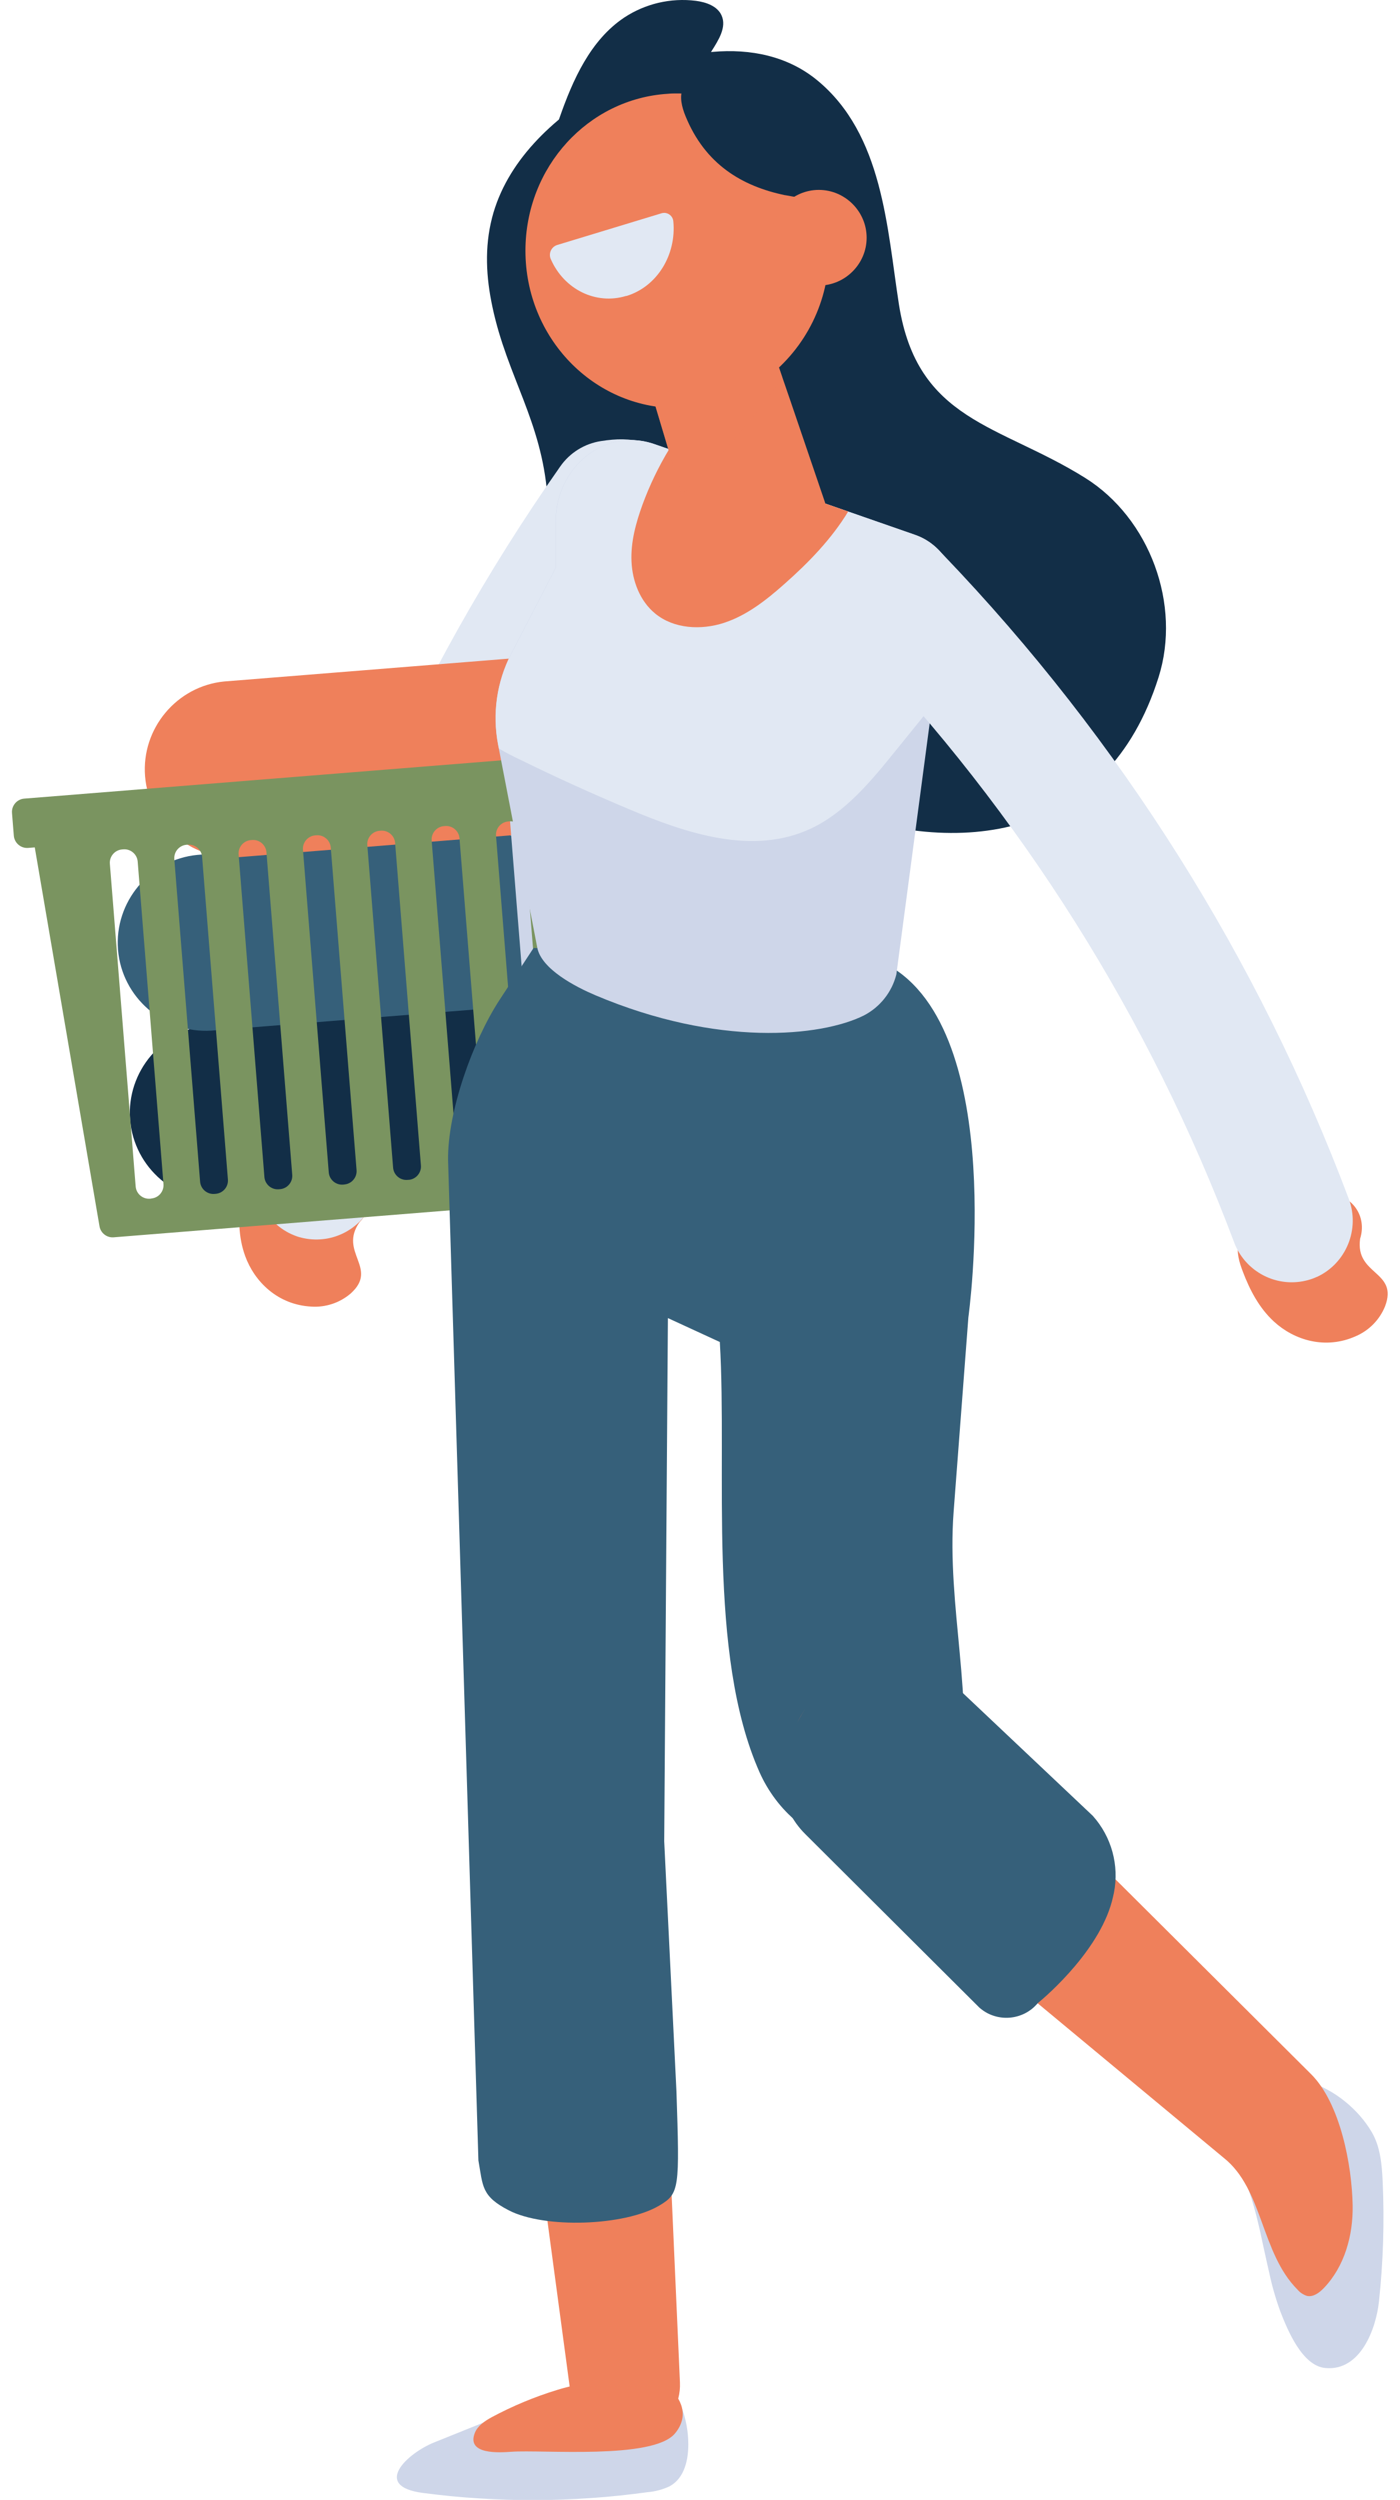<svg xmlns="http://www.w3.org/2000/svg" xmlns:xlink="http://www.w3.org/1999/xlink" xmlns:serif="http://www.serif.com/" width="100%" height="100%" viewBox="0 0 1296 2313" xml:space="preserve" style="fill-rule:evenodd;clip-rule:evenodd;stroke-linejoin:round;stroke-miterlimit:2;">    <g transform="matrix(4.167,0,0,4.167,0,0)">        <g transform="matrix(1,0,0,0.708,0,0)">            <g transform="matrix(0.708,0,0,1,88.162,-0.006)">                <path d="M30,96.31C28,86.99 27.48,77.63 29.87,68.31C34.42,50.61 48.93,37.08 64.68,27.83C85.26,15.74 113.42,10 131.9,25.18C152.56,42.18 153.8,71.52 157.53,95.4C163.29,132.22 189,133 216,149.9C236.26,162.59 246.22,189.64 239,212.43C206.79,314.43 53.56,237.43 47.23,155.49C45.42,132 34.59,118 30,96.31" style="fill:rgb(18,46,71);fill-rule:nonzero;"></path>            </g>            <g transform="matrix(0.706,0.064,-0.046,0.998,108.565,-2.8)">                <g transform="matrix(0.915,0.402,-0.402,0.915,-135.728,-89.156)">                    <path d="M302.25,388.48C304.49,381.48 299.8,374.59 292.06,374.26C285.2,373.98 278.41,375.76 272.57,379.37C268.57,381.91 264.89,385.57 264.05,389.83C263.43,392.92 264.36,395.94 265.43,398.76C267.63,404.57 270.57,410.22 275.23,414.49C281.54,420.29 291.37,423.38 301,419.01C305.118,417.211 308.375,413.872 310.07,409.71C314.34,398.47 300.62,400.05 302.25,388.48" style="fill:rgb(239,128,91);fill-rule:nonzero;"></path>                </g>                <g transform="matrix(-0.977,0.215,0.215,0.977,162.217,-59.539)">                    <path d="M288.71,400.44C288.31,400.63 287.91,400.79 287.49,400.95C285.343,401.746 283.071,402.154 280.782,402.154C272.718,402.154 265.467,397.097 262.68,389.53C236.256,319.295 195.84,255.152 143.89,201C136.512,193.343 136.221,178.07 143.792,170.603C148.969,168.573 152.617,168.083 157.613,168.083C162.847,168.083 167.859,170.23 171.47,174.02C227.112,232.04 270.399,300.758 298.7,376C302.274,385.465 297.88,396.218 288.7,400.47" style="fill:rgb(225,232,243);fill-rule:nonzero;"></path>                </g>            </g>            <g transform="matrix(0.574,-0.065,0.046,0.812,0.645,219.287)">                <g id="Forme1">                    <g id="Corbeille-Linge">                        <path d="M219.22,199.22L69.92,199.22C51.307,199.22 35.99,183.903 35.99,165.29C35.99,146.677 51.307,131.36 69.92,131.36L219.22,131.36C237.833,131.36 253.15,146.677 253.15,165.29C253.15,183.903 237.833,199.22 219.22,199.22" style="fill:rgb(18,46,71);fill-rule:nonzero;"></path>                        <path d="M179.7,133.6L69.92,133.6C51.524,133.284 36.563,118.064 36.563,99.665C36.563,81.266 51.524,66.046 69.92,65.73L179.7,65.73C198.096,66.046 213.057,81.266 213.057,99.665C213.057,118.064 198.096,133.284 179.7,133.6" style="fill:rgb(54,96,122);fill-rule:nonzero;"></path>                        <path d="M195.44,67.87L85.66,67.87C67.264,67.554 52.303,52.334 52.303,33.935C52.303,15.536 67.264,0.316 85.66,0L195.44,0C213.836,0.316 228.797,15.536 228.797,33.935C228.797,52.334 213.836,67.554 195.44,67.87" style="fill:rgb(239,128,91);fill-rule:nonzero;"></path>                        <path d="M246.53,174.13L246.53,55.23C246.53,39.425 259.535,26.42 275.34,26.42C291.145,26.42 304.15,39.425 304.15,55.23L304.15,174.13C304.15,189.935 291.145,202.94 275.34,202.94C259.535,202.94 246.53,189.935 246.53,174.13" style="fill:rgb(54,96,122);fill-rule:nonzero;"></path>                        <path d="M191.27,148.28L191.27,12.55C191.27,8.993 194.193,6.065 197.75,6.06L242.41,6.06C245.967,6.065 248.89,8.993 248.89,12.55L248.89,148.28C248.89,151.835 245.965,154.76 242.41,154.76L197.75,154.76C194.195,154.76 191.27,151.835 191.27,148.28" style="fill:rgb(206,214,233);fill-rule:nonzero;"></path>                        <path d="M326.56,38.8L5.13,38.8C2.316,38.8 -0,41.116 0,43.93L0,52.71C0,55.524 2.316,57.84 5.13,57.84L326.56,57.84C329.374,57.84 331.69,55.524 331.69,52.71L331.69,43.93C331.69,41.116 329.374,38.8 326.56,38.8" style="fill:rgb(122,148,96);fill-rule:nonzero;"></path>                        <path d="M7.31,53.55L20.94,205.25C21.172,207.877 23.402,209.915 26.04,209.91L305.65,209.91C308.288,209.915 310.518,207.877 310.75,205.25L324.39,53.55C324.401,53.414 324.406,53.277 324.406,53.14C324.406,50.325 322.095,48.007 319.28,48L12.42,48C9.604,48.006 7.29,50.324 7.29,53.14C7.29,53.29 7.297,53.44 7.31,53.59M41.71,196.21L41.2,196.21C38.39,196.21 36.075,193.9 36.07,191.09L36.07,66.45C36.07,63.636 38.386,61.32 41.2,61.32L41.71,61.32C44.524,61.32 46.84,63.636 46.84,66.45L46.84,191.05C46.835,193.86 44.52,196.17 41.71,196.17M66.61,196.36L66.1,196.36C63.299,196.349 61,194.041 61,191.24L61,66.64C61,63.826 63.316,61.51 66.13,61.51L66.64,61.51C69.45,61.515 71.76,63.83 71.76,66.64L71.76,191.24C71.76,194.049 69.449,196.36 66.64,196.36M91.53,196.56L91,196.56C88.186,196.56 85.87,194.244 85.87,191.43L85.87,66.83C85.87,64.016 88.186,61.7 91,61.7L91.51,61.7C94.324,61.7 96.64,64.016 96.64,66.83L96.64,191.43C96.64,194.244 94.324,196.56 91.51,196.56M116.4,196.75L115.89,196.75C113.076,196.75 110.76,194.434 110.76,191.62L110.76,67C110.76,64.186 113.076,61.87 115.89,61.87L116.4,61.87C119.21,61.875 121.52,64.19 121.52,67L121.52,191.6C121.52,194.414 119.204,196.73 116.39,196.73M141.29,196.92L140.78,196.92C137.966,196.92 135.65,194.604 135.65,191.79L135.65,67.21C135.65,64.401 137.961,62.09 140.77,62.09L141.29,62.09C144.099,62.09 146.41,64.401 146.41,67.21L146.41,191.81C146.41,194.62 144.1,196.935 141.29,196.94M166.18,197.13L165.67,197.13C162.86,197.13 160.545,194.82 160.54,192.01L160.54,67.4C160.545,64.59 162.86,62.28 165.67,62.28L166.18,62.28C168.99,62.28 171.305,64.59 171.31,67.4L171.31,192C171.305,194.81 168.99,197.12 166.18,197.12M191.07,197.31L190.56,197.31C187.75,197.31 185.435,195 185.43,192.19L185.43,67.6C185.43,64.786 187.746,62.47 190.56,62.47L191.07,62.47C193.884,62.47 196.2,64.786 196.2,67.6L196.2,192.2C196.195,195.01 193.88,197.32 191.07,197.32M215.97,197.52L215.46,197.52C212.646,197.52 210.33,195.204 210.33,192.39L210.33,67.79C210.33,64.976 212.646,62.66 215.46,62.66L216,62.66C218.81,62.665 221.12,64.98 221.12,67.79L221.12,192.39C221.12,195.2 218.81,197.515 216,197.52M240.89,197.71L240.38,197.71C237.566,197.71 235.25,195.394 235.25,192.58L235.25,68C235.25,65.186 237.566,62.87 240.38,62.87L240.89,62.87C243.697,62.881 246,65.193 246,68L246,192.6C246,195.414 243.684,197.73 240.87,197.73M265.76,197.92L265.25,197.92C262.44,197.915 260.13,195.6 260.13,192.79L260.13,68.17C260.13,65.361 262.441,63.05 265.25,63.05L265.76,63.05C268.57,63.05 270.885,65.36 270.89,68.17L270.89,192.77C270.89,195.584 268.574,197.9 265.76,197.9M290.66,198.09L290.12,198.09C287.322,198.09 285.016,195.797 285,193L285,68.36C285,65.551 287.311,63.24 290.12,63.24L290.64,63.24C293.449,63.24 295.76,65.551 295.76,68.36L295.76,193.01C295.76,195.819 293.449,198.13 290.64,198.13" style="fill:rgb(122,148,96);fill-rule:nonzero;"></path>                    </g>                </g>            </g>            <g transform="matrix(0.708,0,0,1,88.162,-0.006)">                <g id="Calque_2">                    <g id="Calque_21" serif:id="Calque_2">                        <g id="Forme11" serif:id="Forme1">                            <g id="Girl-Laudry-1">                                <path d="M137.32,61.45L138.84,70.32L138.5,69.76C138.253,66.971 137.859,64.197 137.32,61.45" style="fill:rgb(54,96,122);fill-rule:nonzero;"></path>                                <path d="M88.46,308.5L82.36,213.07C82.311,212.456 82.286,211.839 82.286,211.223C82.286,198.512 92.746,188.053 105.456,188.053C117.751,188.053 128.015,197.839 128.6,210.12L134.7,305.54C134.744,306.123 134.766,306.708 134.766,307.293C134.766,320.004 124.307,330.463 111.596,330.463C99.356,330.463 89.119,320.763 88.46,308.54" style="fill:rgb(53,97,123);fill-rule:nonzero;"></path>                                <path d="M91.43,765.46C91.65,771.32 90.26,777.19 85.62,779.73C83.437,780.762 81.086,781.392 78.68,781.59C55.287,784.835 31.564,784.915 8.15,781.83C-7.94,779.71 3.36,769.36 11.67,766L15.77,764.35C24.803,760.73 33.803,757.107 42.77,753.48C52.95,749.37 63.51,745.22 74.69,744.98C76.041,744.947 77.389,745.115 78.69,745.48C79.65,745.732 80.555,746.159 81.36,746.74C84.541,747.869 87.154,750.205 88.63,753.24C90.336,757.097 91.286,761.245 91.43,765.46" style="fill:rgb(206,214,233);fill-rule:nonzero;"></path>                                <path d="M82.17,597.06L82.17,597.23L87.25,711.66L88.83,747.19C88.906,748.894 88.724,750.6 88.29,752.25C88.281,752.35 88.258,752.447 88.22,752.54C86.39,759.28 80.62,764.04 73.96,763.54L67.07,762.96C60.58,762.43 55.31,756.96 54.38,749.66L54.31,749.09L47,694.67C47,694.67 37.83,627 33.79,597.06L82.17,597.06Z" style="fill:rgb(239,128,91);fill-rule:nonzero;"></path>                                <path d="M84.78,748.21C89.48,752.21 91.78,757.79 87.24,763.21C80.31,771.43 45.68,768.21 35.94,768.92C32.28,769.18 21.76,769.92 24.46,763.02C25.35,760.75 27.57,759.3 29.7,758.11C36.295,754.571 43.222,751.687 50.38,749.5C53.92,748.37 58.03,747.75 61.38,746.18C63.38,745.25 64.88,743.7 67.06,743.05C72.06,741.56 79.77,743.99 84.77,748.22" style="fill:rgb(239,128,91);fill-rule:nonzero;"></path>                                <path d="M32.22,313.6L42.91,297.29L154.08,302.66C191.83,323.53 179.33,413.16 179.33,413.16C177.777,433.487 176.233,453.82 174.7,474.16C172.45,503.75 181.44,533.36 176.56,561.99C166.75,570.18 155.66,578.83 142.89,578.34C130.12,577.85 119.05,567.63 113.8,555.81C97.28,518.65 103.74,461.31 101.34,420.88L85.05,413.38L83.89,577.48L87.73,655.84C88.73,686.43 88.73,687.92 82.33,691.72C71.45,698.12 46.33,699 35.12,693.2C26.49,688.74 27.03,685.66 25.59,677.55L16.07,363.81C15.89,348.57 23.83,326.47 32.22,313.6" style="fill:rgb(54,96,122);fill-rule:nonzero;"></path>                                <path d="M271,700.44C271.92,704.53 272.76,708.65 273.71,712.69C274.585,716.834 275.751,720.911 277.2,724.89C279.49,730.73 284.04,742.01 291.39,742.66C302.46,743.66 307.26,730.22 308.16,721.83C309.5,709.358 309.891,696.802 309.33,684.27C309.09,678.89 308.61,673.27 305.9,668.67C297.59,654.43 275.31,643.49 263.96,660.67C259.82,666.94 260.86,672.8 263.96,678.89C267.38,685.66 269.34,693.02 271.02,700.45" style="fill:rgb(206,214,233);fill-rule:nonzero;"></path>                                <path d="M222.46,586.38L286.91,650.54C296.06,659.72 299.68,679.09 299.91,691.65C300.07,701.08 297.35,710.9 290.79,717.65C289.4,719.09 287.53,720.46 285.58,720.04C284.412,719.67 283.371,718.976 282.58,718.04C271.07,706.48 271.82,686.54 259.44,676.73L201.1,628.29L132.86,571.6C123.04,563.503 120.424,549.389 126.69,538.31L126.98,537.82C135.6,522.82 156.19,520.33 168.42,532.52L222.46,586.38Z" style="fill:rgb(239,128,91);fill-rule:nonzero;"></path>                                <path d="M218.35,569.46C224.243,576.012 226.71,584.975 225,593.62C224.92,594.01 224.83,594.4 224.74,594.79C221.27,610.86 204.25,625.66 201.09,628.24L201,628.34C196.497,633.642 188.448,634.339 183.1,629.89L182.8,629.64L128.15,575.2C119.795,566.926 117.933,554.018 123.61,543.72C125.99,539.453 128.433,535.207 130.94,530.98C135.709,523.051 144.311,518.186 153.564,518.186C160.321,518.186 166.827,520.78 171.73,525.43L218.35,569.46Z" style="fill:rgb(54,96,122);fill-rule:nonzero;"></path>                                <path d="M175.32,193.6L167.92,221.34L156.73,305.62C155.325,311.173 151.601,315.864 146.51,318.49C133.12,325.14 100.75,328.42 62.27,312.12C56.27,309.58 45.38,304.02 44.06,297.21L32,234.77L31.75,233.52C29.895,223.871 31.325,213.873 35.81,205.13L49.81,178.13L49.81,163.71C49.81,146.59 64.97,134.28 80.12,139.06L85.37,140.87L93.77,143.78L130.77,156.68L141.58,160.43L162.58,167.74C172.58,171.2 178.17,182.67 175.26,193.6" style="fill:rgb(206,214,233);fill-rule:nonzero;"></path>                                <path d="M175.32,193.6L167.92,221.34C164.2,225.93 160.52,230.52 156.77,235.11C148.93,244.83 140.77,254.8 129.84,259.89C111.72,268.35 90.92,261.45 72.52,253.64C61.15,248.86 49.87,243.74 38.79,238.3C36.54,237.24 34.23,236.08 32.04,234.77L31.79,233.52C29.935,223.871 31.365,213.873 35.85,205.13L49.85,178.13L49.85,163.71C49.85,146.59 65.01,134.28 80.16,139.06L85.41,140.87L93.81,143.78L130.81,156.68L141.62,160.43L162.62,167.74C172.62,171.2 178.21,182.67 175.3,193.6" style="fill:rgb(225,232,243);fill-rule:nonzero;"></path>                                <path d="M141.62,160.43C136.4,169.02 129.22,176.43 121.62,183.14C115.93,188.2 109.81,193.01 102.62,195.35C95.43,197.69 86.88,197.23 81.04,192.41C76.29,188.51 73.92,182.29 73.63,176.17C73.34,170.05 75,164 77.09,158.24C79.312,152.195 82.112,146.378 85.45,140.87L93.86,143.78L130.86,156.68L141.62,160.43Z" style="fill:rgb(239,128,91);fill-rule:nonzero;"></path>                                <path d="M107,27.65C104,28.43 100.33,29.07 98,26.93C95.07,24.2 96.69,19.32 98.82,15.93C100.95,12.54 103.53,8.53 101.9,4.87C100.59,1.89 97,0.68 93.8,0.26C85.92,-0.718 77.944,1.152 71.32,5.53C60.73,12.61 55.19,25.05 51,37.08C50.48,38.57 50,40.4 51.1,41.57C51.845,42.229 52.796,42.611 53.79,42.65C70.082,45.008 86.688,41.348 100.48,32.36L107,27.65Z" style="fill:rgb(18,46,71);fill-rule:nonzero;"></path>                                <path d="M42.83,75.19C42.83,104.34 65.16,127.95 92.83,127.95C103.456,127.953 113.785,124.408 122.17,117.88C135.258,107.614 142.852,91.823 142.7,75.19C142.694,65.667 140.242,56.304 135.58,48C131.065,40.029 124.506,33.404 116.58,28.81C109.328,24.647 101.112,22.451 92.75,22.44C91.75,22.44 90.62,22.44 89.57,22.55C82.875,22.985 76.346,24.825 70.41,27.95C54.07,36.59 42.83,54.5 42.83,75.19" style="fill:rgb(18,46,71);fill-rule:nonzero;"></path>                                <path d="M77.42,114.97L78.82,119.65L89.44,155.16L91.35,161.55L96.71,161.96L136.86,164.93L134.78,158.85L123.58,125.97L121.02,118.52L115.18,101.38L77.42,114.97Z" style="fill:rgb(239,128,91);fill-rule:nonzero;"></path>                                <g opacity="0.46">                                    <g>                                        <path d="M77.42,115L78.82,119.68L89.44,155.19C101.029,143.929 111.591,131.657 121,118.52L115.16,101.38L77.42,115Z" style="fill:rgb(239,128,91);fill-rule:nonzero;"></path>                                    </g>                                </g>                                <path d="M40.35,78.64C40.35,105.88 61.65,128 88,128C98.112,128.003 107.95,124.689 116,118.57C128.421,109.088 135.687,94.296 135.6,78.67C135.6,51.39 114.28,29.31 88,29.31C87,29.31 86,29.31 85,29.42C60,31 40.35,52.4 40.35,78.64" style="fill:rgb(239,128,91);fill-rule:nonzero;"></path>                                <path d="M121.83,61.23C108.32,58.41 96.75,51.58 90.57,36.41C89.42,33.58 88.57,30.33 89.79,27.53C93.2,19.62 115.9,28.94 115.9,36.92L115.9,28.08C129.278,35.341 138.824,48.113 142,63C135.25,63.095 128.508,62.499 121.88,61.22" style="fill:rgb(18,46,71);fill-rule:nonzero;"></path>                                <path d="M117.41,74.56C117.41,82.789 124.181,89.56 132.41,89.56C140.639,89.56 147.41,82.789 147.41,74.56C147.41,66.331 140.639,59.56 132.41,59.56C124.181,59.56 117.41,66.331 117.41,74.56" style="fill:rgb(239,128,91);fill-rule:nonzero;"></path>                                <path d="M72,92.8C62.38,95.74 52.47,90.71 48.34,81.36C48.13,80.92 48.021,80.439 48.021,79.952C48.021,78.581 48.883,77.35 50.17,76.88L83.09,66.88C83.349,66.805 83.618,66.767 83.888,66.767C85.381,66.767 86.637,67.931 86.75,69.42C87.75,79.83 81.75,89.89 72,92.85" style="fill:rgb(225,232,243);fill-rule:nonzero;"></path>                                <path d="M302.25,388.48C304.49,381.48 299.8,374.59 292.06,374.26C285.2,373.98 278.41,375.76 272.57,379.37C268.57,381.91 264.89,385.57 264.05,389.83C263.43,392.92 264.36,395.94 265.43,398.76C267.63,404.57 270.57,410.22 275.23,414.49C281.54,420.29 291.37,423.38 301,419.01C305.118,417.211 308.375,413.872 310.07,409.71C314.34,398.47 300.62,400.05 302.25,388.48" style="fill:rgb(239,128,91);fill-rule:nonzero;"></path>                                <path d="M288.71,400.44C288.31,400.63 287.91,400.79 287.49,400.95C285.343,401.746 283.071,402.154 280.782,402.154C272.718,402.154 265.467,397.097 262.68,389.53C236.256,319.295 195.84,255.152 143.89,201C136.512,193.343 136.669,180.997 144.24,173.53C147.814,170.039 152.617,168.083 157.613,168.083C162.847,168.083 167.859,170.23 171.47,174.02C227.112,232.04 270.399,300.758 298.7,376C302.274,385.465 297.88,396.218 288.7,400.47" style="fill:rgb(225,232,243);fill-rule:nonzero;"></path>                            </g>                        </g>                    </g>                </g>            </g>        </g>    </g></svg>